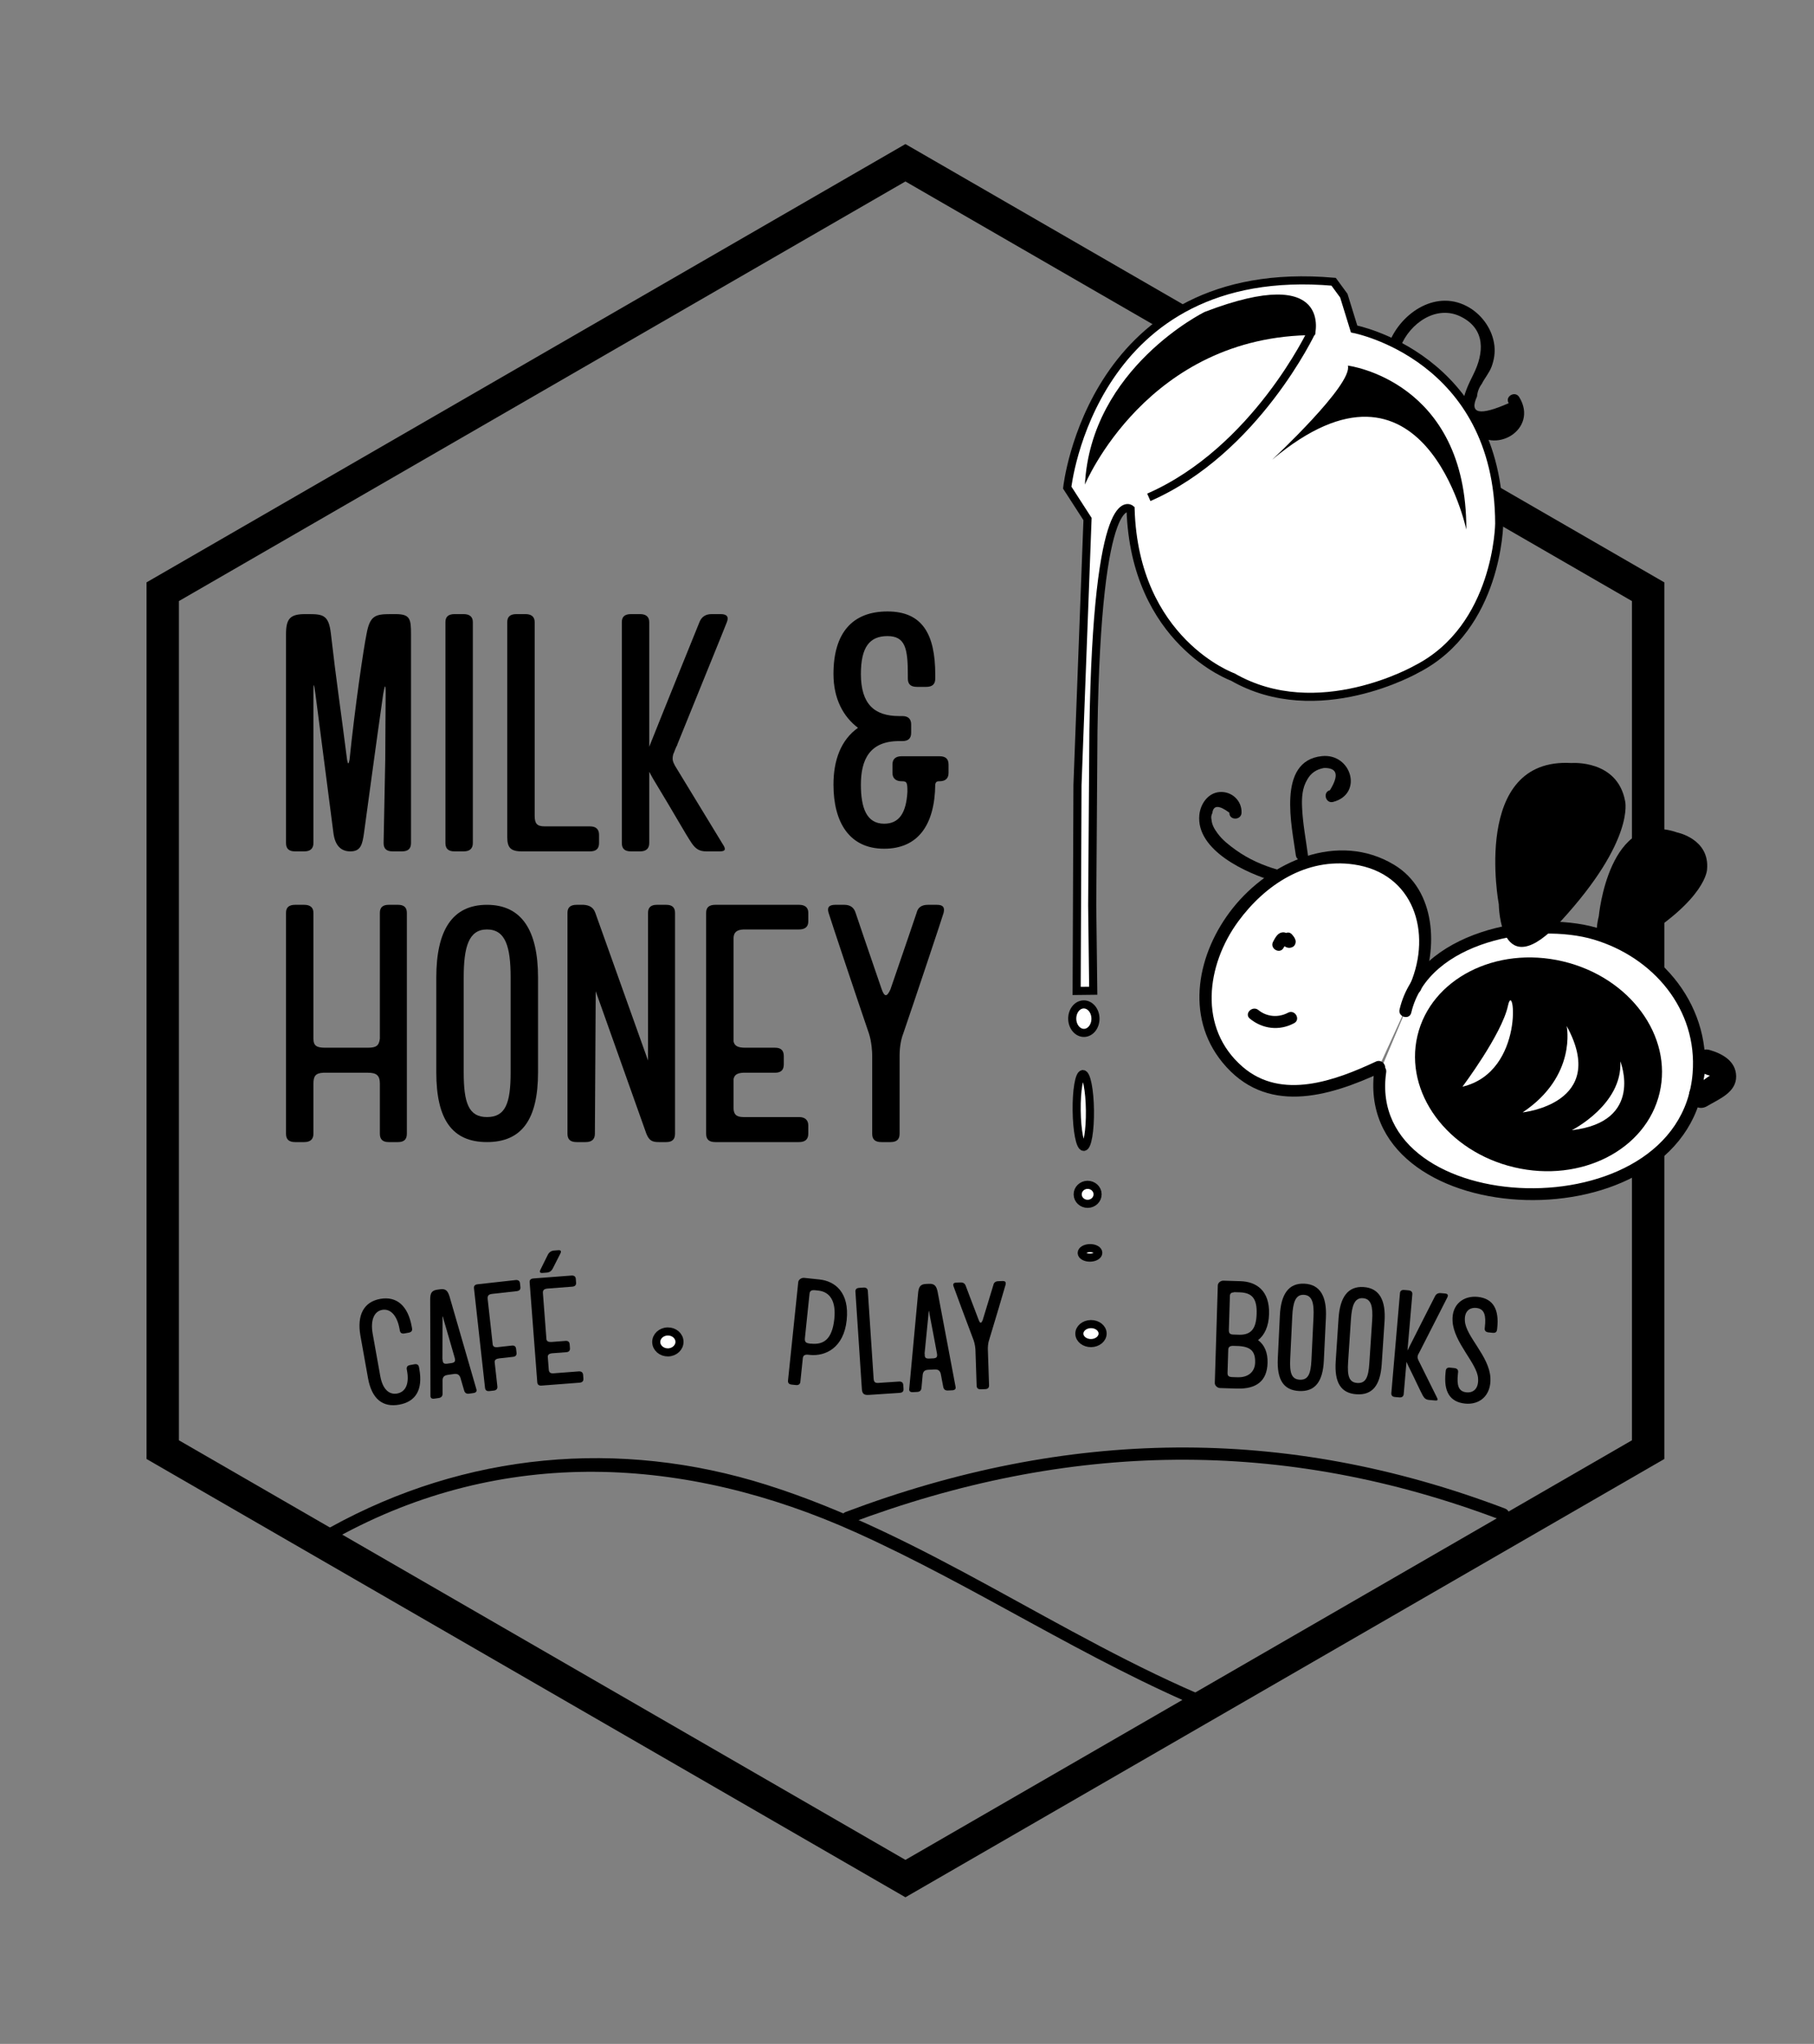 <?xml version="1.0" encoding="UTF-8" standalone="no"?>
<!DOCTYPE svg PUBLIC "-//W3C//DTD SVG 1.1//EN" "http://www.w3.org/Graphics/SVG/1.1/DTD/svg11.dtd">
<svg width="100%" height="100%" viewBox="0 0 467 526" version="1.1" xmlns="http://www.w3.org/2000/svg" xmlns:xlink="http://www.w3.org/1999/xlink" xml:space="preserve" xmlns:serif="http://www.serif.com/" style="fill-rule:evenodd;clip-rule:evenodd;stroke-miterlimit:10;">
    <rect x="0" y="0" width="467" height="526" fill="#808080" stroke="none"/>
    <g id="Artboard1" transform="matrix(1,0,0,1,-70.013,13.978)">
        <rect x="70.013" y="-13.978" width="466.132" height="525.286" style="fill:none;"/>
        <g transform="matrix(1,0,0,1,-198.876,-320.941)">
            <g>
                <g transform="matrix(4.167,0,0,4.167,310.777,459.242)">
                    <path d="M0,52.985L0,0.001L45.886,-26.492L91.772,0.001L91.772,52.985L45.886,79.477L0,52.985Z" style="fill:none;fill-rule:nonzero;stroke:black;stroke-width:2px;"/>
                </g>
                <g transform="matrix(-0.099,-4.165,-4.165,0.099,440.684,649.325)">
                    <path d="M-0.717,-0.735C-1.075,-0.734 -1.364,-0.413 -1.364,-0.016C-1.364,0.38 -1.075,0.701 -0.717,0.701C-0.36,0.7 -0.071,0.379 -0.071,-0.018C-0.071,-0.414 -0.361,-0.735 -0.717,-0.735" style="fill:white;fill-rule:nonzero;"/>
                </g>
                <g transform="matrix(-0.099,-4.165,-4.165,0.099,440.684,649.325)">
                    <ellipse cx="-0.717" cy="-0.017" rx="0.647" ry="0.718" style="fill:none;stroke:black;stroke-width:0.5px;"/>
                </g>
                <g transform="matrix(4.167,0,0,4.167,355.493,722.48)">
                    <path d="M0,-4.742C10.296,-10.428 21.573,-9.811 32.076,-5.083C39.509,-1.736 46.312,2.823 53.854,5.956C54.299,6.141 54.493,5.416 54.053,5.233C44.658,1.331 36.321,-4.944 26.574,-8.015C17.478,-10.883 7.974,-10.002 -0.378,-5.389C-0.801,-5.156 -0.423,-4.509 0,-4.742" style="fill-rule:nonzero;"/>
                </g>
                <g transform="matrix(0.096,4.166,4.166,-0.096,557.147,602.944)">
                    <path d="M22.682,-17.263C17.887,-3.596 17.948,9.67 23.401,23.078C23.584,23.526 22.862,23.738 22.682,23.294C17.185,9.775 17.117,-3.656 21.955,-17.445C22.113,-17.896 22.843,-17.72 22.682,-17.263" style="fill-rule:nonzero;"/>
                </g>
                <g transform="matrix(4.167,0,0,4.167,629.474,409.482)">
                    <path d="M0,-3.203C0.55,-4.606 2.193,-5.813 3.729,-5.042C5.272,-4.266 5.148,-2.791 4.494,-1.48C3.941,-0.371 3.394,0.788 4.343,1.906C5.779,3.599 8.552,1.906 7.324,-0.081C7.07,-0.491 6.421,-0.115 6.676,0.297C4.877,1.093 4.225,0.955 4.719,-0.117C4.744,-0.408 4.841,-0.666 5.011,-0.892C5.195,-1.258 5.476,-1.573 5.62,-1.962C5.775,-2.385 5.842,-2.812 5.791,-3.263C5.683,-4.214 5.08,-5.094 4.27,-5.589C2.282,-6.802 0.033,-5.33 -0.723,-3.402C-0.899,-2.953 -0.174,-2.758 0,-3.203" style="fill-rule:nonzero;"/>
                </g>
                <g transform="matrix(4.167,0,0,4.167,612.22,556.55)">
                    <path d="M0,-42.495L0.63,-41.636L1.266,-39.577C1.266,-39.577 10.201,-37.881 10.23,-27.562C10.23,-27.562 10.165,-21.155 5.134,-18.577C5.134,-18.577 -0.983,-15.067 -6.231,-18.083C-6.231,-18.083 -12.298,-20.261 -12.545,-28.459C-12.545,-28.459 -14.617,-30.194 -14.84,-14.743L-14.915,-3.987L-14.851,1.292L-15.876,1.304L-15.825,-11.407L-15.204,-27.84L-16.458,-29.781C-16.458,-29.781 -14.952,-43.799 0,-42.495Z" style="fill:white;fill-rule:nonzero;stroke:black;stroke-width:0.5px;"/>
                </g>
                <g transform="matrix(-0.052,-4.166,-4.166,0.052,547.843,566.13)">
                    <path d="M-0.717,-0.727C-1.204,-0.726 -1.598,-0.404 -1.598,-0.008C-1.598,0.389 -1.203,0.709 -0.717,0.709C-0.231,0.708 0.163,0.387 0.163,-0.01C0.163,-0.406 -0.231,-0.727 -0.717,-0.727" style="fill:white;fill-rule:nonzero;"/>
                </g>
                <g transform="matrix(-0.052,-4.166,-4.166,0.052,547.843,566.13)">
                    <ellipse cx="-0.717" cy="-0.009" rx="0.88" ry="0.718" style="fill:none;stroke:black;stroke-width:0.5px;"/>
                </g>
                <g transform="matrix(-0.051,-4.166,-4.166,0.051,547.735,591.039)">
                    <path d="M-0.41,-0.415C-1.652,-0.415 -2.659,-0.232 -2.658,-0.005C-2.658,0.221 -1.652,0.405 -0.41,0.405C0.831,0.405 1.839,0.222 1.838,-0.005C1.838,-0.231 0.832,-0.415 -0.41,-0.415" style="fill:white;fill-rule:nonzero;"/>
                </g>
                <g transform="matrix(-0.051,-4.166,-4.166,0.051,547.735,591.039)">
                    <ellipse cx="-0.41" cy="-0.005" rx="2.249" ry="0.41" style="fill:none;stroke:black;stroke-width:0.5px;"/>
                </g>
                <g transform="matrix(-0.051,-4.166,-4.166,0.051,548.828,611.765)">
                    <path d="M-0.615,-0.623C-0.939,-0.623 -1.201,-0.348 -1.201,-0.008C-1.202,0.332 -0.939,0.607 -0.615,0.607C-0.29,0.607 -0.028,0.332 -0.028,-0.008C-0.028,-0.348 -0.291,-0.623 -0.615,-0.623" style="fill:white;fill-rule:nonzero;"/>
                </g>
                <g transform="matrix(-0.051,-4.166,-4.166,0.051,548.828,611.765)">
                    <ellipse cx="-0.615" cy="-0.008" rx="0.587" ry="0.615" style="fill:none;stroke:black;stroke-width:0.5px;"/>
                </g>
                <g transform="matrix(-0.053,-4.166,-4.166,0.053,549.448,627.258)">
                    <path d="M-0.513,-0.519C-0.675,-0.519 -0.806,-0.289 -0.806,-0.006C-0.805,0.277 -0.675,0.506 -0.513,0.506C-0.35,0.506 -0.219,0.276 -0.219,-0.007C-0.22,-0.29 -0.35,-0.519 -0.513,-0.519" style="fill:white;fill-rule:nonzero;"/>
                </g>
                <g transform="matrix(-0.053,-4.166,-4.166,0.053,549.448,627.258)">
                    <ellipse cx="-0.513" cy="-0.006" rx="0.294" ry="0.513" style="fill:none;stroke:black;stroke-width:0.5px;"/>
                </g>
                <g transform="matrix(-0.052,-4.166,-4.166,0.052,549.683,647.176)">
                    <path d="M-0.718,-0.726C-1.042,-0.726 -1.305,-0.405 -1.305,-0.009C-1.304,0.388 -1.041,0.71 -0.718,0.71C-0.393,0.709 -0.131,0.388 -0.131,-0.008C-0.131,-0.404 -0.394,-0.726 -0.718,-0.726" style="fill:white;fill-rule:nonzero;"/>
                </g>
                <g transform="matrix(-0.052,-4.166,-4.166,0.052,549.683,647.176)">
                    <ellipse cx="-0.718" cy="-0.008" rx="0.587" ry="0.718" style="fill:none;stroke:black;stroke-width:0.5px;"/>
                </g>
                <g transform="matrix(4.167,0,0,4.167,596.387,410.397)">
                    <path d="M0,3.57C0,3.57 5.008,-1.087 4.679,-2.243C4.679,-2.243 12.03,-1.325 11.998,7.886C11.998,7.886 9.403,-4.316 0,3.57" style="fill-rule:nonzero;"/>
                </g>
                <g transform="matrix(4.167,0,0,4.167,548.192,374.406)">
                    <path d="M0,13.742C0,13.742 3.846,4.493 14.208,4.512C14.208,4.512 15.413,0 7.391,3.083C7.391,3.083 0.38,6.541 0,13.742" style="fill-rule:nonzero;"/>
                </g>
                <g transform="matrix(-2.95,2.943,2.943,2.95,585.681,443.709)">
                    <path d="M-12.274,-5.2C-12.274,-5.2 -4.624,-2.433 2.09,-5.054" style="fill:white;fill-rule:nonzero;stroke:black;stroke-width:0.5px;"/>
                </g>
                <g transform="matrix(1.649,3.826,3.826,-1.649,682.053,527.72)">
                    <path d="M3.168,-1.775C3.168,-1.775 -2.702,1.417 0.334,4.725C0.334,4.725 1.503,6.423 3.168,5.509C3.168,5.509 4.796,4.761 5.498,-0.063C6.09,-4.127 3.168,-1.775 3.168,-1.775" style="fill-rule:nonzero;"/>
                </g>
                <g transform="matrix(4.167,0,0,4.167,633.303,553.759)">
                    <path d="M0,1.728C0.973,-0.17 0.791,-3.694 -0.863,-5.042C-2.516,-6.39 -4.908,-6.632 -6.923,-5.934C-8.938,-5.235 -10.588,-3.695 -11.727,-1.892C-12.273,-1.025 -12.721,-0.073 -12.854,0.943C-13.036,2.324 -13.138,3.424 -12.583,4.702C-12.201,5.585 -11.215,6.757 -10.462,7.356C-9.411,8.192 -7.949,8.36 -6.629,8.111C-5.309,7.862 -3.451,7.271 -2.255,6.66" style="fill:white;fill-rule:nonzero;"/>
                </g>
                <g transform="matrix(4.167,0,0,4.167,630.701,590.658)">
                    <path d="M0,-5.636C-0.018,-7.006 1.758,-8.078 2.792,-8.975C3.827,-9.873 5.148,-10.387 6.491,-10.656C10.288,-11.415 14.594,-10.076 16.796,-6.891C18.999,-3.707 18.489,1.243 15.326,3.476C13.669,4.646 11.482,5.732 9.455,5.757C7.652,5.779 6.105,5.668 4.333,5.04C3.034,4.579 1.174,3.777 0.246,2.758C-1.54,0.799 -1.95,0.02 -1.549,-1.958" style="fill:white;fill-rule:nonzero;"/>
                </g>
                <g transform="matrix(4.167,0,0,4.167,632.207,601.586)">
                    <path d="M0,-8.159C1.041,-12.606 7.724,-13.737 11.278,-12.676C14.934,-11.583 17.701,-8.382 17.382,-4.417C16.588,5.463 -2.868,4.647 -1.549,-4.481C-1.481,-4.953 -2.203,-5.157 -2.272,-4.68C-3.718,5.33 16.108,6.41 18.005,-3.434C18.891,-8.031 15.839,-12.131 11.477,-13.399C7.45,-14.569 0.4,-13.158 -0.723,-8.358C-0.833,-7.889 -0.11,-7.688 0,-8.159" style="fill-rule:nonzero;"/>
                </g>
                <g transform="matrix(4.167,0,0,4.167,634.654,553.011)">
                    <path d="M0,2.097C1.083,-0.444 0.957,-4.075 -1.65,-5.64C-5.118,-7.722 -9.318,-5.85 -11.617,-2.956C-13.793,-0.216 -14.606,3.699 -12.246,6.576C-9.585,9.819 -5.753,8.734 -2.39,7.163C-1.953,6.959 -2.333,6.312 -2.769,6.515C-5.299,7.698 -8.594,8.914 -10.995,6.849C-13.784,4.451 -13.242,0.544 -11.283,-2.132C-9.609,-4.418 -7.07,-6.08 -4.14,-5.659C-0.424,-5.126 0.702,-1.449 -0.648,1.718C-0.835,2.157 -0.189,2.54 0,2.097" style="fill-rule:nonzero;"/>
                </g>
                <g transform="matrix(4.167,0,0,4.167,597.797,514.109)">
                    <path d="M0,4.001C-0.92,3.735 -1.794,3.348 -2.576,2.789C-2.992,2.492 -3.411,2.166 -3.714,1.75C-3.899,1.498 -4.061,1.23 -4.083,0.911C-4.118,0.77 -4.1,0.633 -4.031,0.502C-3.97,0.009 -3.619,0.002 -2.978,0.482C-2.995,0.965 -2.245,0.965 -2.228,0.482C-2.201,-0.261 -2.835,-0.857 -3.591,-0.795C-4.311,-0.735 -4.769,-0.049 -4.835,0.619C-5.052,2.818 -1.892,4.235 -0.199,4.724C0.266,4.858 0.464,4.135 0,4.001" style="fill-rule:nonzero;"/>
                </g>
                <g transform="matrix(4.055,0.956,0.956,-4.055,652.804,605.235)">
                    <path d="M1.5,-0.174C5.745,-0.174 9.188,2.752 9.187,6.362C9.188,9.972 5.745,12.899 1.5,12.898C-2.746,12.898 -6.188,9.972 -6.187,6.362C-6.188,2.752 -2.746,-0.174 1.5,-0.174" style="fill-rule:nonzero;"/>
                </g>
                <g transform="matrix(4.167,0,0,4.167,604.053,502.35)">
                    <path d="M0,5.932C-0.086,5.29 -0.171,4.648 -0.257,4.006C-0.35,3.314 -0.442,2.608 -0.311,1.923C-0.18,1.237 0.216,0.563 0.854,0.282C1.493,0 2.369,0.245 2.625,0.894C2.852,1.466 2.444,2.214 1.833,2.275" style="fill:none;fill-rule:nonzero;"/>
                </g>
                <g transform="matrix(4.167,0,0,4.167,605.615,502.75)">
                    <path d="M0,5.836C-0.131,4.853 -0.323,3.857 -0.365,2.866C-0.39,2.285 -0.358,1.686 -0.05,1.171C0.169,0.768 0.516,0.526 0.989,0.446C1.81,0.426 1.933,0.883 1.358,1.817C0.892,1.94 1.089,2.664 1.557,2.541C3.428,2.046 2.686,-0.478 0.859,-0.287C-1.953,0.006 -0.981,4.106 -0.75,5.836C-0.687,6.307 0.064,6.314 0,5.836" style="fill-rule:nonzero;"/>
                </g>
                <g transform="matrix(-3.197,2.673,2.673,3.197,714.06,586.813)">
                    <path d="M0.054,-2.112C-0.117,-1.86 -0.293,-1.595 -0.334,-1.293C-0.375,-0.992 -0.235,-0.64 0.054,-0.545C0.205,-0.496 0.367,-0.521 0.522,-0.545C0.903,-0.606 1.282,-0.667 1.661,-0.728" style="fill:white;fill-rule:nonzero;"/>
                </g>
                <g transform="matrix(4.167,0,0,4.167,707.412,586.536)">
                    <path d="M0,-0.795C0.128,-0.758 0.265,-0.689 0.396,-0.663C0.458,-0.644 0.505,-0.608 0.537,-0.553C0.617,-0.72 0.611,-0.768 0.52,-0.696C0.419,-0.709 0.148,-0.475 0.053,-0.419C-0.139,-0.304 -0.332,-0.189 -0.524,-0.074C-1.353,0.419 -0.6,1.717 0.233,1.221C0.961,0.787 2.037,0.381 2.024,-0.621C2.012,-1.551 1.184,-2.013 0.398,-2.242C-0.53,-2.512 -0.927,-1.065 0,-0.795" style="fill-rule:nonzero;"/>
                </g>
                <g transform="matrix(0.641,4.117,4.117,-0.641,595.431,563.265)">
                    <path d="M1.212,-1.348C1.973,-0.666 2.25,0.341 1.909,1.31C1.749,1.766 1.051,1.493 1.212,1.036C1.432,0.408 1.271,-0.294 0.77,-0.743C0.413,-1.062 0.852,-1.671 1.212,-1.348" style="fill-rule:nonzero;"/>
                </g>
                <g transform="matrix(4.167,0,0,4.167,599.339,547.699)">
                    <path d="M0,0.764C0.034,0.699 0.07,0.636 0.107,0.573C0.168,0.491 0.147,0.489 0.043,0.565L-0.222,0.455C0.031,0.652 0.229,0.872 0.562,0.712C0.706,0.642 0.78,0.437 0.734,0.288C0.69,0.145 0.621,0.06 0.524,-0.054C0.213,-0.424 -0.315,0.109 -0.006,0.476C0,0.48 0.005,0.484 0.011,0.488C0.068,0.347 0.126,0.205 0.183,0.064C0.171,0.07 0.158,0.077 0.146,0.082L0.524,0.082C0.284,-0.031 0.161,-0.255 -0.139,-0.177C-0.397,-0.111 -0.532,0.175 -0.647,0.386C-0.879,0.809 -0.232,1.188 0,0.764" style="fill-rule:nonzero;"/>
                </g>
                <g transform="matrix(2.636,3.227,3.227,-2.636,653.598,525.88)">
                    <path d="M2.74,-1.883C2.74,-1.883 -5.38,2.534 -1.18,7.11C-1.18,7.11 0.436,9.456 2.74,8.193C2.74,8.193 4.992,7.159 5.963,0.485C6.781,-5.136 2.74,-1.883 2.74,-1.883" style="fill-rule:nonzero;"/>
                </g>
                <g transform="matrix(4.167,0,0,4.167,672.217,593.241)">
                    <path d="M0,-5.336C0,-5.336 0.658,-2.255 -2.721,0C-2.721,0 2.623,-0.543 0,-5.336" style="fill:white;fill-rule:nonzero;"/>
                </g>
                <g transform="matrix(4.167,0,0,4.167,686.027,597.825)">
                    <path d="M0,-4.254C0,-4.254 1.51,-0.523 -2.997,0C-2.997,0 0.146,-1.579 0,-4.254" style="fill:white;fill-rule:nonzero;"/>
                </g>
                <g transform="matrix(4.167,0,0,4.167,645.382,558.42)">
                    <path d="M0,6.77C0,6.77 2.435,3.533 2.813,1.767C3.189,0 3.912,5.842 0,6.77" style="fill:white;fill-rule:nonzero;"/>
                </g>
                <g transform="matrix(47.673,-8.537,7.787,43.481,363.922,669.84)">
                    <g>
                        <path d="M0.235,-0.184C0.235,-0.108 0.207,-0.066 0.162,-0.066C0.118,-0.066 0.09,-0.106 0.09,-0.184L0.09,-0.434C0.09,-0.513 0.118,-0.561 0.162,-0.561C0.207,-0.561 0.235,-0.513 0.235,-0.434L0.235,-0.425C0.235,-0.41 0.242,-0.403 0.257,-0.403L0.279,-0.403C0.294,-0.403 0.301,-0.41 0.301,-0.425L0.301,-0.434C0.301,-0.558 0.251,-0.626 0.162,-0.626C0.074,-0.626 0.024,-0.558 0.024,-0.434L0.024,-0.184C0.024,-0.06 0.074,0 0.162,0C0.251,0 0.301,-0.06 0.301,-0.184L0.301,-0.194C0.301,-0.209 0.294,-0.216 0.279,-0.216L0.257,-0.216C0.242,-0.216 0.235,-0.209 0.235,-0.194L0.235,-0.184Z" style="fill-rule:nonzero;"/>
                    </g>
                </g>
                <g transform="matrix(47.941,-6.874,6.27,43.725,379.223,667.123)">
                    <g>
                        <path d="M0.151,-0.126C0.171,-0.126 0.18,-0.119 0.184,-0.099C0.19,-0.056 0.193,-0.025 0.194,-0.022C0.196,-0.007 0.204,0 0.218,0L0.241,0C0.255,0 0.262,-0.007 0.259,-0.022C0.259,-0.022 0.203,-0.458 0.188,-0.576C0.183,-0.614 0.171,-0.626 0.144,-0.626L0.128,-0.626C0.101,-0.626 0.089,-0.615 0.084,-0.576L0.013,-0.022C0.01,-0.007 0.017,0 0.031,0L0.054,0C0.068,0 0.076,-0.007 0.078,-0.022C0.078,-0.022 0.082,-0.054 0.088,-0.1C0.092,-0.119 0.1,-0.126 0.121,-0.126L0.151,-0.126ZM0.104,-0.22L0.103,-0.22L0.133,-0.444C0.136,-0.475 0.137,-0.477 0.14,-0.444C0.149,-0.374 0.16,-0.292 0.169,-0.218C0.171,-0.198 0.166,-0.192 0.15,-0.191L0.124,-0.191C0.106,-0.192 0.102,-0.199 0.104,-0.22Z" style="fill-rule:nonzero;"/>
                    </g>
                </g>
                <g transform="matrix(48.136,-5.338,4.869,43.903,392.319,665.243)">
                    <g>
                        <path d="M0.198,-0.249L0.121,-0.249C0.106,-0.25 0.1,-0.254 0.098,-0.266L0.098,-0.532C0.098,-0.554 0.105,-0.561 0.126,-0.561L0.256,-0.561C0.27,-0.561 0.278,-0.568 0.278,-0.582L0.278,-0.605C0.278,-0.619 0.27,-0.626 0.256,-0.626L0.054,-0.626C0.039,-0.626 0.032,-0.619 0.032,-0.605L0.032,-0.022C0.032,-0.007 0.039,0 0.054,0L0.076,0C0.09,0 0.098,-0.007 0.098,-0.022L0.098,-0.166C0.1,-0.178 0.108,-0.183 0.126,-0.183L0.198,-0.183C0.212,-0.183 0.219,-0.19 0.219,-0.205L0.219,-0.227C0.219,-0.242 0.212,-0.249 0.198,-0.249Z" style="fill-rule:nonzero;"/>
                    </g>
                </g>
                <g transform="matrix(48.291,-3.688,3.363,44.044,405.731,663.745)">
                    <g>
                        <path d="M0.256,0C0.27,0 0.278,-0.007 0.278,-0.022L0.278,-0.044C0.278,-0.058 0.27,-0.066 0.256,-0.066L0.122,-0.066C0.105,-0.066 0.098,-0.073 0.098,-0.09L0.098,-0.166C0.1,-0.177 0.106,-0.182 0.121,-0.183L0.198,-0.183C0.212,-0.183 0.219,-0.19 0.219,-0.205L0.219,-0.227C0.219,-0.242 0.212,-0.249 0.198,-0.249L0.126,-0.249C0.108,-0.249 0.1,-0.254 0.098,-0.266L0.098,-0.537C0.098,-0.553 0.105,-0.56 0.122,-0.561L0.256,-0.561C0.27,-0.561 0.278,-0.568 0.278,-0.582L0.278,-0.605C0.278,-0.619 0.27,-0.626 0.256,-0.626L0.054,-0.626C0.039,-0.626 0.032,-0.619 0.032,-0.605L0.032,-0.022C0.032,-0.007 0.039,0 0.054,0L0.256,0ZM0.206,-0.758C0.214,-0.772 0.211,-0.779 0.196,-0.779L0.174,-0.779C0.16,-0.779 0.148,-0.772 0.14,-0.758L0.095,-0.675C0.087,-0.661 0.09,-0.654 0.104,-0.654L0.127,-0.654C0.141,-0.654 0.152,-0.661 0.16,-0.675L0.206,-0.758Z" style="fill-rule:nonzero;"/>
                    </g>
                </g>
                <g transform="matrix(48.171,5.01,-4.569,43.936,470.118,663.026)">
                    <g>
                        <path d="M0.309,-0.407C0.309,-0.569 0.226,-0.626 0.142,-0.626L0.061,-0.626C0.046,-0.626 0.032,-0.612 0.032,-0.598L0.032,-0.022C0.032,-0.007 0.039,0 0.054,0L0.076,0C0.09,0 0.098,-0.007 0.098,-0.022L0.098,-0.159C0.098,-0.175 0.105,-0.182 0.122,-0.183L0.133,-0.183C0.217,-0.183 0.309,-0.245 0.309,-0.407ZM0.126,-0.249C0.105,-0.249 0.098,-0.256 0.098,-0.278L0.098,-0.537C0.098,-0.553 0.105,-0.56 0.122,-0.561L0.142,-0.561C0.206,-0.561 0.243,-0.509 0.243,-0.407C0.243,-0.283 0.198,-0.249 0.133,-0.249L0.126,-0.248L0.126,-0.249Z" style="fill-rule:nonzero;"/>
                    </g>
                </g>
                <g transform="matrix(48.326,-3.2,2.918,44.076,489.331,666.16)">
                    <g>
                        <path d="M0.231,0C0.246,0 0.253,-0.007 0.253,-0.022L0.253,-0.044C0.253,-0.058 0.246,-0.066 0.231,-0.066L0.122,-0.066C0.103,-0.066 0.098,-0.074 0.098,-0.094L0.098,-0.605C0.098,-0.619 0.09,-0.626 0.076,-0.626L0.054,-0.626C0.039,-0.626 0.032,-0.619 0.032,-0.605L0.032,-0.038C0.032,-0.011 0.039,0 0.067,0L0.231,0Z" style="fill-rule:nonzero;"/>
                    </g>
                </g>
                <g transform="matrix(48.378,-2.28,2.079,44.124,502.385,665.307)">
                    <g>
                        <path d="M0.151,-0.126C0.171,-0.126 0.18,-0.119 0.184,-0.099C0.19,-0.056 0.193,-0.025 0.194,-0.022C0.196,-0.007 0.204,0 0.218,0L0.241,0C0.255,0 0.262,-0.007 0.259,-0.022C0.259,-0.022 0.203,-0.458 0.188,-0.576C0.183,-0.614 0.171,-0.626 0.144,-0.626L0.128,-0.626C0.101,-0.626 0.089,-0.615 0.084,-0.576L0.013,-0.022C0.01,-0.007 0.017,0 0.031,0L0.054,0C0.068,0 0.076,-0.007 0.078,-0.022C0.078,-0.022 0.082,-0.054 0.088,-0.1C0.092,-0.119 0.1,-0.126 0.121,-0.126L0.151,-0.126ZM0.104,-0.22L0.103,-0.22L0.133,-0.444C0.136,-0.475 0.137,-0.477 0.14,-0.444C0.149,-0.374 0.16,-0.292 0.169,-0.218C0.171,-0.198 0.166,-0.192 0.15,-0.191L0.124,-0.191C0.106,-0.192 0.102,-0.199 0.104,-0.22Z" style="fill-rule:nonzero;"/>
                    </g>
                </g>
                <g transform="matrix(48.404,-1.63,1.487,44.148,514.591,664.729)">
                    <g>
                        <path d="M0.275,-0.626L0.253,-0.626C0.238,-0.626 0.229,-0.619 0.226,-0.605C0.226,-0.605 0.193,-0.498 0.163,-0.403C0.154,-0.381 0.148,-0.383 0.141,-0.406C0.111,-0.501 0.079,-0.605 0.079,-0.605C0.075,-0.619 0.066,-0.626 0.052,-0.626L0.03,-0.626C0.015,-0.626 0.01,-0.619 0.014,-0.605C0.017,-0.593 0.085,-0.37 0.111,-0.287C0.118,-0.264 0.119,-0.236 0.119,-0.229L0.119,-0.022C0.119,-0.007 0.126,0 0.141,0L0.163,0C0.178,0 0.185,-0.007 0.185,-0.022L0.185,-0.229C0.185,-0.239 0.186,-0.265 0.194,-0.287C0.22,-0.37 0.288,-0.593 0.291,-0.605C0.294,-0.619 0.29,-0.626 0.275,-0.626Z" style="fill-rule:nonzero;"/>
                    </g>
                </g>
                <g transform="matrix(48.408,1.492,-1.36,44.151,580.041,664.092)">
                    <g>
                        <path d="M0.032,-0.029C0.032,-0.014 0.046,0 0.061,0L0.15,0C0.256,0 0.309,-0.051 0.309,-0.154C0.309,-0.215 0.29,-0.259 0.255,-0.286C0.287,-0.315 0.309,-0.365 0.309,-0.439C0.309,-0.578 0.235,-0.626 0.152,-0.626L0.061,-0.626C0.046,-0.626 0.032,-0.612 0.032,-0.598L0.032,-0.029ZM0.098,-0.342L0.098,-0.541C0.098,-0.547 0.101,-0.552 0.104,-0.555C0.105,-0.555 0.106,-0.556 0.106,-0.556C0.106,-0.557 0.108,-0.558 0.109,-0.558L0.11,-0.558L0.122,-0.561L0.152,-0.561C0.216,-0.56 0.243,-0.527 0.243,-0.439C0.243,-0.353 0.218,-0.316 0.157,-0.314L0.122,-0.314C0.103,-0.314 0.098,-0.322 0.098,-0.342ZM0.126,-0.066C0.106,-0.066 0.098,-0.071 0.098,-0.09L0.098,-0.224C0.098,-0.24 0.105,-0.247 0.122,-0.248L0.153,-0.248C0.218,-0.246 0.243,-0.219 0.243,-0.154C0.243,-0.102 0.21,-0.066 0.152,-0.066L0.126,-0.066Z" style="fill-rule:nonzero;"/>
                    </g>
                </g>
                <g transform="matrix(48.375,2.327,-2.122,44.121,596.106,664.593)">
                    <g>
                        <path d="M0.15,-0.626C0.066,-0.626 0.028,-0.558 0.028,-0.434L0.028,-0.184C0.028,-0.06 0.066,0 0.15,0C0.234,0 0.273,-0.06 0.273,-0.184L0.273,-0.434C0.273,-0.558 0.234,-0.626 0.15,-0.626ZM0.207,-0.184C0.207,-0.103 0.195,-0.066 0.15,-0.066C0.106,-0.066 0.094,-0.103 0.094,-0.184L0.094,-0.434C0.094,-0.515 0.106,-0.561 0.15,-0.561C0.195,-0.561 0.207,-0.515 0.207,-0.434L0.207,-0.184Z" style="fill-rule:nonzero;"/>
                    </g>
                </g>
                <g transform="matrix(48.325,3.202,-2.92,44.076,610.868,665.302)">
                    <g>
                        <path d="M0.15,-0.626C0.066,-0.626 0.028,-0.558 0.028,-0.434L0.028,-0.184C0.028,-0.06 0.066,0 0.15,0C0.234,0 0.273,-0.06 0.273,-0.184L0.273,-0.434C0.273,-0.558 0.234,-0.626 0.15,-0.626ZM0.207,-0.184C0.207,-0.103 0.195,-0.066 0.15,-0.066C0.106,-0.066 0.094,-0.103 0.094,-0.184L0.094,-0.434C0.094,-0.515 0.106,-0.561 0.15,-0.561C0.195,-0.561 0.207,-0.515 0.207,-0.434L0.207,-0.184Z" style="fill-rule:nonzero;"/>
                    </g>
                </g>
                <g transform="matrix(48.252,4.166,-3.8,44.009,625.453,666.267)">
                    <g>
                        <path d="M0.098,-0.022L0.098,-0.21L0.107,-0.192C0.164,-0.089 0.183,-0.05 0.2,-0.022C0.21,-0.006 0.219,0 0.236,0L0.268,0C0.282,0 0.283,-0.006 0.275,-0.019C0.266,-0.035 0.189,-0.174 0.16,-0.226C0.154,-0.238 0.153,-0.244 0.156,-0.257C0.157,-0.258 0.159,-0.266 0.164,-0.278C0.164,-0.278 0.165,-0.278 0.165,-0.279C0.165,-0.281 0.166,-0.282 0.166,-0.283C0.195,-0.362 0.281,-0.593 0.285,-0.605C0.29,-0.619 0.285,-0.626 0.27,-0.626L0.248,-0.626C0.234,-0.626 0.224,-0.619 0.219,-0.605C0.219,-0.605 0.125,-0.351 0.098,-0.276L0.098,-0.605C0.098,-0.619 0.09,-0.626 0.076,-0.626L0.054,-0.626C0.039,-0.626 0.032,-0.619 0.032,-0.605L0.032,-0.022C0.032,-0.007 0.039,0 0.054,0L0.076,0C0.09,0 0.098,-0.007 0.098,-0.022Z" style="fill-rule:nonzero;"/>
                    </g>
                </g>
                <g transform="matrix(48.157,5.143,-4.691,43.923,639.287,667.457)">
                    <g>
                        <path d="M0.26,-0.165C0.242,-0.29 0.106,-0.39 0.093,-0.479C0.084,-0.534 0.11,-0.561 0.147,-0.561C0.192,-0.561 0.202,-0.519 0.202,-0.458L0.202,-0.449C0.202,-0.434 0.21,-0.427 0.224,-0.427L0.246,-0.427C0.261,-0.427 0.268,-0.434 0.268,-0.449L0.268,-0.458C0.268,-0.564 0.232,-0.626 0.148,-0.626C0.072,-0.626 0.013,-0.567 0.028,-0.47C0.046,-0.347 0.182,-0.24 0.195,-0.155C0.205,-0.096 0.179,-0.066 0.141,-0.066C0.098,-0.066 0.086,-0.102 0.086,-0.168L0.086,-0.178C0.086,-0.192 0.078,-0.199 0.064,-0.199L0.042,-0.199C0.027,-0.199 0.02,-0.192 0.02,-0.178L0.02,-0.168C0.02,-0.058 0.058,0 0.14,0C0.218,0 0.275,-0.063 0.26,-0.165Z" style="fill-rule:nonzero;"/>
                    </g>
                </g>
                <g transform="matrix(4.167,0,0,4.167,203.833,299.849)">
                    <g transform="matrix(1.096,0,0,1,-3.131,0)">
                        <g transform="matrix(23.408,0,0,23.408,32.475,54.288)">
                            <path d="M0.146,-0.05C0.15,-0.012 0.167,0 0.187,0C0.212,0 0.216,-0.018 0.22,-0.05C0.226,-0.098 0.25,-0.293 0.266,-0.415C0.27,-0.44 0.272,-0.443 0.272,-0.417C0.272,-0.385 0.271,-0.301 0.271,-0.243L0.267,-0.022C0.267,-0.007 0.274,0 0.289,0L0.311,0C0.326,0 0.333,-0.007 0.333,-0.022L0.333,-0.573C0.333,-0.613 0.331,-0.626 0.296,-0.626L0.284,-0.626C0.247,-0.626 0.234,-0.622 0.226,-0.574C0.219,-0.537 0.198,-0.381 0.185,-0.242C0.183,-0.229 0.181,-0.229 0.179,-0.242C0.163,-0.381 0.154,-0.441 0.14,-0.575C0.135,-0.622 0.122,-0.626 0.088,-0.626L0.078,-0.626C0.042,-0.626 0.032,-0.614 0.032,-0.573L0.032,-0.022C0.032,-0.007 0.039,0 0.054,0L0.076,0C0.09,0 0.098,-0.007 0.098,-0.022L0.098,-0.415C0.098,-0.447 0.099,-0.446 0.103,-0.414L0.146,-0.05Z" style="fill-rule:nonzero;"/>
                        </g>
                        <g transform="matrix(23.408,0,0,23.408,41.274,54.288)">
                            <path d="M0.04,-0.605L0.04,-0.022C0.04,-0.007 0.047,0 0.062,0L0.084,0C0.098,0 0.106,-0.007 0.106,-0.022L0.106,-0.605C0.106,-0.619 0.098,-0.626 0.084,-0.626L0.062,-0.626C0.047,-0.626 0.04,-0.619 0.04,-0.605Z" style="fill-rule:nonzero;"/>
                        </g>
                        <g transform="matrix(23.408,0,0,23.408,44.947,54.288)">
                            <path d="M0.231,0C0.246,0 0.253,-0.007 0.253,-0.022L0.253,-0.044C0.253,-0.058 0.246,-0.066 0.231,-0.066L0.122,-0.066C0.103,-0.066 0.098,-0.074 0.098,-0.094L0.098,-0.605C0.098,-0.619 0.09,-0.626 0.076,-0.626L0.054,-0.626C0.039,-0.626 0.032,-0.619 0.032,-0.605L0.032,-0.038C0.032,-0.011 0.039,0 0.067,0L0.231,0Z" style="fill-rule:nonzero;"/>
                        </g>
                        <g transform="matrix(23.408,0,0,23.408,51.405,54.288)">
                            <path d="M0.098,-0.022L0.098,-0.21L0.107,-0.192C0.164,-0.089 0.183,-0.05 0.2,-0.022C0.21,-0.006 0.219,0 0.236,0L0.268,0C0.282,0 0.283,-0.006 0.275,-0.019C0.266,-0.035 0.189,-0.174 0.16,-0.226C0.154,-0.238 0.153,-0.244 0.156,-0.257C0.157,-0.258 0.159,-0.266 0.164,-0.278C0.164,-0.278 0.165,-0.278 0.165,-0.279C0.165,-0.281 0.166,-0.282 0.166,-0.283C0.195,-0.362 0.281,-0.593 0.285,-0.605C0.29,-0.619 0.285,-0.626 0.27,-0.626L0.248,-0.626C0.234,-0.626 0.224,-0.619 0.219,-0.605C0.219,-0.605 0.125,-0.351 0.098,-0.276L0.098,-0.605C0.098,-0.619 0.09,-0.626 0.076,-0.626L0.054,-0.626C0.039,-0.626 0.032,-0.619 0.032,-0.605L0.032,-0.022C0.032,-0.007 0.039,0 0.054,0L0.076,0C0.09,0 0.098,-0.007 0.098,-0.022Z" style="fill-rule:nonzero;"/>
                        </g>
                    </g>
                    <g transform="matrix(25.665,0,0,23.408,66.592,54.124)">
                        <g>
                            <path d="M0.184,-0.244C0.17,-0.244 0.162,-0.237 0.162,-0.222L0.162,-0.2C0.162,-0.186 0.17,-0.178 0.184,-0.178L0.185,-0.178C0.197,-0.178 0.198,-0.174 0.198,-0.15C0.195,-0.094 0.178,-0.066 0.142,-0.066C0.099,-0.066 0.086,-0.109 0.086,-0.169C0.086,-0.235 0.107,-0.284 0.178,-0.284L0.186,-0.284C0.2,-0.284 0.207,-0.291 0.207,-0.306L0.207,-0.328C0.207,-0.342 0.2,-0.35 0.186,-0.35L0.178,-0.35C0.118,-0.35 0.086,-0.382 0.086,-0.461C0.086,-0.532 0.107,-0.561 0.15,-0.561C0.193,-0.561 0.199,-0.528 0.199,-0.459L0.199,-0.449C0.199,-0.434 0.206,-0.427 0.221,-0.427L0.243,-0.427C0.258,-0.427 0.265,-0.434 0.265,-0.449L0.265,-0.459C0.265,-0.566 0.234,-0.626 0.15,-0.626C0.066,-0.626 0.02,-0.57 0.02,-0.461C0.02,-0.395 0.044,-0.348 0.079,-0.319C0.038,-0.287 0.02,-0.234 0.02,-0.169C0.02,-0.07 0.058,0 0.142,0C0.223,0 0.264,-0.062 0.265,-0.17C0.266,-0.175 0.268,-0.178 0.274,-0.178L0.275,-0.178C0.29,-0.178 0.297,-0.186 0.297,-0.2L0.297,-0.222C0.297,-0.237 0.29,-0.244 0.275,-0.244L0.184,-0.244Z" style="fill-rule:nonzero;"/>
                        </g>
                    </g>
                    <g transform="matrix(1.096,0,0,1,-3.131,0)">
                        <g transform="matrix(23.408,0,0,23.408,32.475,72.242)">
                            <path d="M0.229,-0.183C0.25,-0.183 0.258,-0.176 0.258,-0.154L0.258,-0.022C0.258,-0.007 0.265,0 0.279,0L0.302,0C0.316,0 0.323,-0.007 0.323,-0.022L0.323,-0.605C0.323,-0.619 0.316,-0.626 0.302,-0.626L0.279,-0.626C0.265,-0.626 0.258,-0.619 0.258,-0.605L0.258,-0.273C0.256,-0.254 0.249,-0.249 0.229,-0.249L0.126,-0.249C0.106,-0.249 0.098,-0.254 0.098,-0.273L0.098,-0.605C0.098,-0.619 0.09,-0.626 0.076,-0.626L0.054,-0.626C0.039,-0.626 0.032,-0.619 0.032,-0.605L0.032,-0.022C0.032,-0.007 0.039,0 0.054,0L0.076,0C0.09,0 0.098,-0.007 0.098,-0.022L0.098,-0.154C0.098,-0.174 0.103,-0.182 0.122,-0.183L0.229,-0.183Z" style="fill-rule:nonzero;"/>
                        </g>
                        <g transform="matrix(23.408,0,0,23.408,41.04,72.242)">
                            <path d="M0.15,-0.626C0.066,-0.626 0.028,-0.558 0.028,-0.434L0.028,-0.184C0.028,-0.06 0.066,0 0.15,0C0.234,0 0.273,-0.06 0.273,-0.184L0.273,-0.434C0.273,-0.558 0.234,-0.626 0.15,-0.626ZM0.207,-0.184C0.207,-0.103 0.195,-0.066 0.15,-0.066C0.106,-0.066 0.094,-0.103 0.094,-0.184L0.094,-0.434C0.094,-0.515 0.106,-0.561 0.15,-0.561C0.195,-0.561 0.207,-0.515 0.207,-0.434L0.207,-0.184Z" style="fill-rule:nonzero;"/>
                        </g>
                        <g transform="matrix(23.408,0,0,23.408,48.341,72.242)">
                            <path d="M0.226,-0.605L0.226,-0.215L0.099,-0.605C0.094,-0.62 0.084,-0.625 0.071,-0.626L0.054,-0.626C0.039,-0.626 0.032,-0.619 0.032,-0.605L0.032,-0.022C0.032,-0.007 0.039,0 0.054,0L0.076,0C0.09,0 0.098,-0.007 0.098,-0.022C0.098,-0.022 0.099,-0.238 0.1,-0.398L0.222,-0.022C0.229,-0.003 0.237,0 0.252,0L0.27,0C0.284,0 0.291,-0.007 0.291,-0.022L0.291,-0.605C0.291,-0.619 0.284,-0.626 0.27,-0.626L0.247,-0.626C0.233,-0.626 0.226,-0.619 0.226,-0.605Z" style="fill-rule:nonzero;"/>
                        </g>
                        <g transform="matrix(23.408,0,0,23.408,56.157,72.242)">
                            <path d="M0.256,0C0.27,0 0.278,-0.007 0.278,-0.022L0.278,-0.044C0.278,-0.058 0.27,-0.066 0.256,-0.066L0.122,-0.066C0.105,-0.066 0.098,-0.073 0.098,-0.09L0.098,-0.166C0.1,-0.177 0.106,-0.182 0.121,-0.183L0.198,-0.183C0.212,-0.183 0.219,-0.19 0.219,-0.205L0.219,-0.227C0.219,-0.242 0.212,-0.249 0.198,-0.249L0.126,-0.249C0.108,-0.249 0.1,-0.254 0.098,-0.266L0.098,-0.537C0.098,-0.553 0.105,-0.56 0.122,-0.561L0.256,-0.561C0.27,-0.561 0.278,-0.568 0.278,-0.582L0.278,-0.605C0.278,-0.619 0.27,-0.626 0.256,-0.626L0.054,-0.626C0.039,-0.626 0.032,-0.619 0.032,-0.605L0.032,-0.022C0.032,-0.007 0.039,0 0.054,0L0.256,0Z" style="fill-rule:nonzero;"/>
                        </g>
                        <g transform="matrix(23.408,0,0,23.408,63.481,72.242)">
                            <path d="M0.275,-0.626L0.253,-0.626C0.238,-0.626 0.229,-0.619 0.226,-0.605C0.226,-0.605 0.193,-0.498 0.163,-0.403C0.154,-0.381 0.148,-0.383 0.141,-0.406C0.111,-0.501 0.079,-0.605 0.079,-0.605C0.075,-0.619 0.066,-0.626 0.052,-0.626L0.03,-0.626C0.015,-0.626 0.01,-0.619 0.014,-0.605C0.017,-0.593 0.085,-0.37 0.111,-0.287C0.118,-0.264 0.119,-0.236 0.119,-0.229L0.119,-0.022C0.119,-0.007 0.126,0 0.141,0L0.163,0C0.178,0 0.185,-0.007 0.185,-0.022L0.185,-0.229C0.185,-0.239 0.186,-0.265 0.194,-0.287C0.22,-0.37 0.288,-0.593 0.291,-0.605C0.294,-0.619 0.29,-0.626 0.275,-0.626Z" style="fill-rule:nonzero;"/>
                        </g>
                    </g>
                </g>
            </g>
        </g>
    </g>
</svg>
